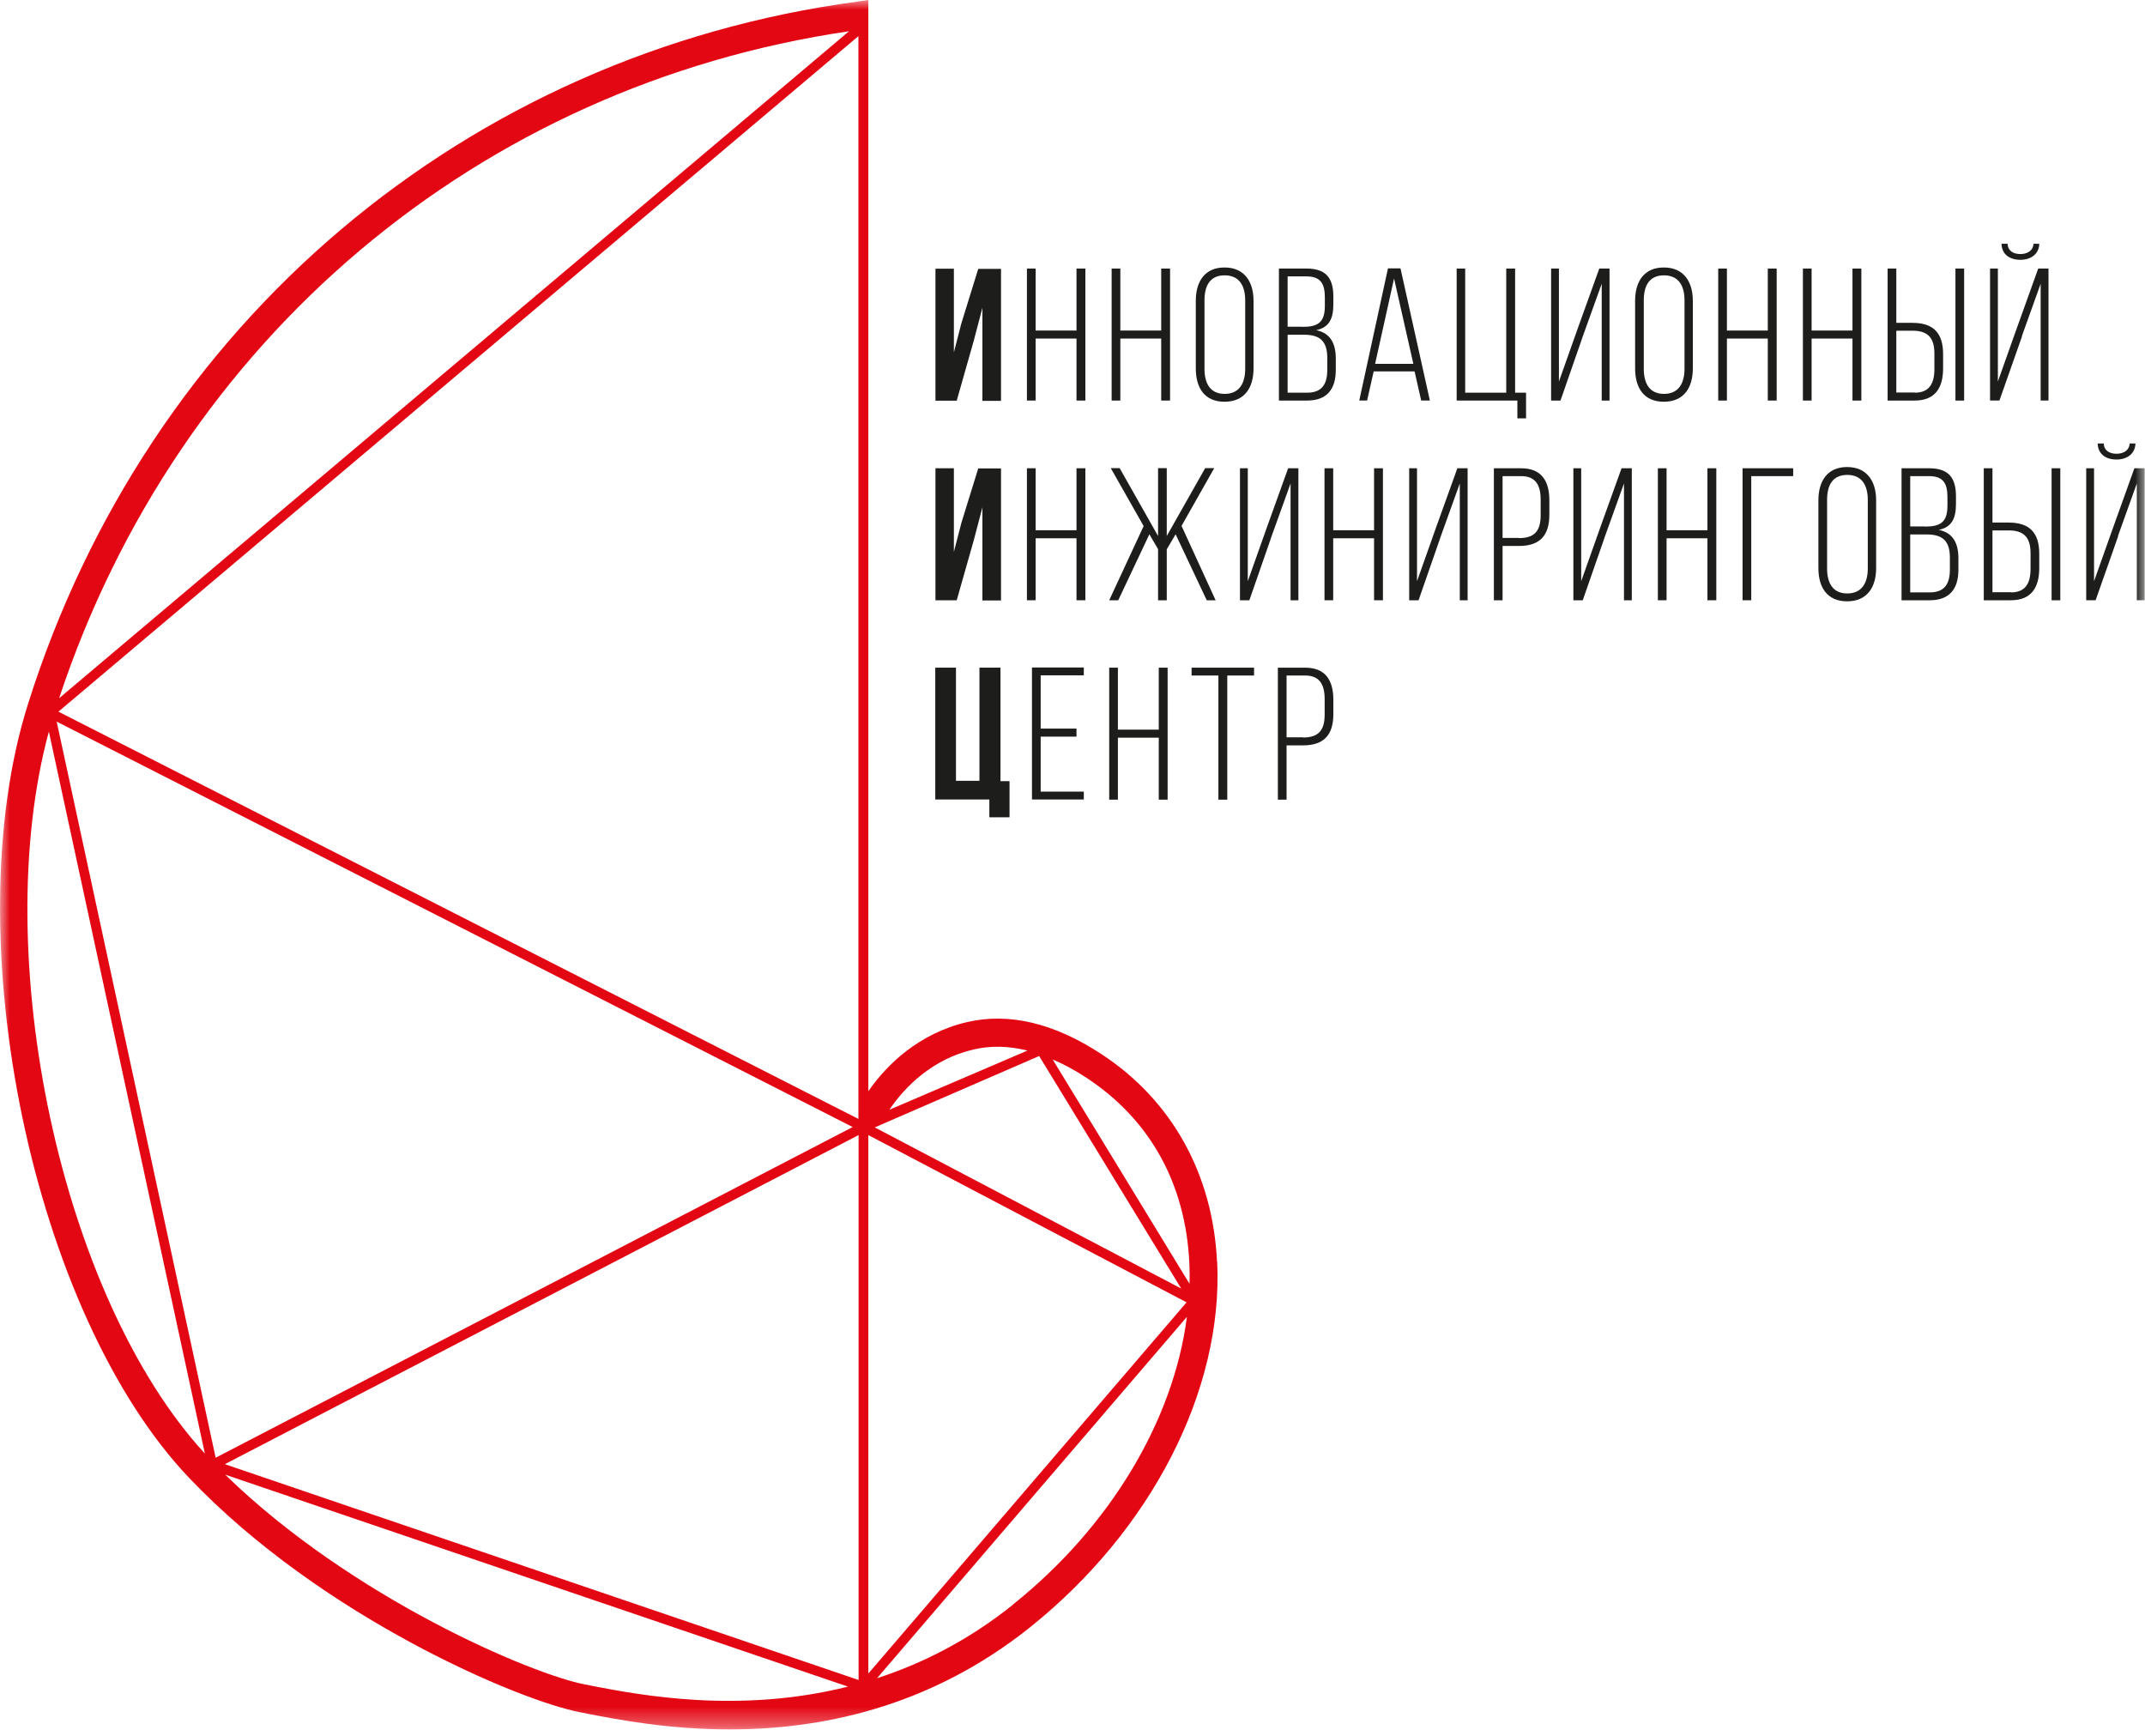 <svg width="110" height="89" viewBox="0 0 110 89" fill="none" xmlns="http://www.w3.org/2000/svg">
<g clip-path="url(#clip0_2233_10153)">
<mask id="mask0_2233_10153" style="mask-type:luminance" maskUnits="userSpaceOnUse" x="0" y="0" width="110" height="89">
<path d="M110 0H0V88.665H110V0Z" fill="white"/>
</mask>
<g mask="url(#mask0_2233_10153)">
<path d="M49.06 20.545H47.972V13.777H48.917V18.066L49.301 16.579L50.166 13.786H51.334V20.554H50.38V15.783L49.943 17.448L49.06 20.554V20.545Z" fill="#1D1D1B"/>
<path d="M53.109 17.359V20.538H52.663V13.77H53.109V16.948H55.205V13.77H55.66V20.538H55.205V17.359H53.109Z" fill="#1D1D1B"/>
<path d="M57.453 17.359V20.538H57.007V13.77H57.453V16.948H59.549V13.77H60.003V20.538H59.549V17.359H57.453Z" fill="#1D1D1B"/>
<path d="M61.323 15.425C61.323 14.44 61.778 13.715 62.794 13.715C63.811 13.715 64.284 14.44 64.284 15.425V18.889C64.284 19.874 63.829 20.599 62.794 20.599C61.76 20.599 61.323 19.874 61.323 18.889V15.425ZM61.769 18.916C61.769 19.65 62.054 20.196 62.804 20.196C63.553 20.196 63.856 19.65 63.856 18.916V15.398C63.856 14.664 63.562 14.118 62.804 14.118C62.045 14.118 61.769 14.655 61.769 15.398V18.916Z" fill="#1D1D1B"/>
<path d="M67.004 13.77C68.012 13.77 68.377 14.271 68.377 15.211V15.596C68.377 16.33 68.173 16.787 67.495 16.93C68.226 17.073 68.502 17.619 68.502 18.38V18.971C68.502 19.947 68.056 20.538 67.031 20.538H65.586V13.77H67.004ZM66.781 16.76C67.575 16.76 67.941 16.545 67.941 15.685V15.247C67.941 14.539 67.718 14.172 66.995 14.172H66.032V16.751H66.781V16.76ZM67.031 20.135C67.771 20.135 68.066 19.723 68.066 18.962V18.353C68.066 17.476 67.673 17.163 66.87 17.163H66.032V20.135H67.031Z" fill="#1D1D1B"/>
<path d="M70.446 19.042L70.107 20.537H69.706L71.178 13.76H71.82L73.327 20.537H72.881L72.542 19.042H70.437H70.446ZM70.518 18.657H72.48L71.49 14.279L70.518 18.657Z" fill="#1D1D1B"/>
<path d="M77.814 21.451V20.538H74.701V13.77H75.138V20.135H77.243V13.77H77.698V20.135H78.259V21.451H77.822H77.814Z" fill="#1D1D1B"/>
<path d="M81.131 17.359L80.025 20.538H79.544V13.77H79.945V19.562L80.926 16.796L82.014 13.77H82.54V20.538H82.139V14.548L81.131 17.351V17.359Z" fill="#1D1D1B"/>
<path d="M83.852 15.425C83.852 14.44 84.306 13.715 85.323 13.715C86.34 13.715 86.812 14.44 86.812 15.425V18.889C86.812 19.874 86.358 20.599 85.323 20.599C84.289 20.599 83.852 19.874 83.852 18.889V15.425ZM84.297 18.916C84.297 19.65 84.583 20.196 85.332 20.196C86.081 20.196 86.385 19.65 86.385 18.916V15.398C86.385 14.664 86.09 14.118 85.332 14.118C84.574 14.118 84.297 14.655 84.297 15.398V18.916Z" fill="#1D1D1B"/>
<path d="M88.56 17.359V20.538H88.114V13.77H88.56V16.948H90.656V13.77H91.111V20.538H90.656V17.359H88.56Z" fill="#1D1D1B"/>
<path d="M92.903 17.359V20.538H92.457V13.77H92.903V16.948H94.999V13.77H95.454V20.538H94.999V17.359H92.903Z" fill="#1D1D1B"/>
<path d="M98.076 16.554C99.155 16.554 99.646 17.082 99.646 18.156V18.89C99.646 19.875 99.244 20.538 98.192 20.538H96.801V13.77H97.247V16.554H98.076ZM98.192 20.135C98.941 20.135 99.2 19.66 99.2 18.926V18.129C99.2 17.306 98.852 16.957 98.076 16.957H97.247V20.126H98.192V20.135ZM100.725 13.77V20.538H100.279V13.77H100.725Z" fill="#1D1D1B"/>
<path d="M103.695 17.243L102.535 20.537H102.054V13.769H102.455V19.561L103.329 17.1L104.524 13.769H105.051V20.537H104.649V14.548L103.686 17.234L103.695 17.243ZM104.578 12.498C104.569 13.008 104.168 13.322 103.605 13.322C103.044 13.322 102.652 13.026 102.642 12.498H102.955C102.964 12.874 103.267 13.026 103.605 13.026C103.945 13.026 104.257 12.874 104.284 12.498H104.578Z" fill="#1D1D1B"/>
<path d="M49.06 30.778H47.972V24.01H48.917V28.298L49.301 26.812L50.166 24.019H51.334V30.787H50.38V26.015L49.943 27.68L49.06 30.787V30.778Z" fill="#1D1D1B"/>
<path d="M53.109 27.6V30.778H52.663V24.01H53.109V27.188H55.205V24.01H55.66V30.778H55.205V27.6H53.109Z" fill="#1D1D1B"/>
<path d="M60.288 27.395L59.834 28.165V30.779H59.388V28.156L58.942 27.395L57.345 30.779H56.882L58.648 26.974L56.962 24.002H57.417L59.388 27.484V24.002H59.834V27.484L61.805 24.002H62.269L60.592 26.965L62.34 30.779H61.885L60.288 27.395Z" fill="#1D1D1B"/>
<path d="M65.175 27.6L64.07 30.778H63.588V24.01H63.989V29.802L64.97 27.036L66.058 24.01H66.584V30.778H66.183V24.789L65.175 27.591V27.6Z" fill="#1D1D1B"/>
<path d="M68.369 27.6V30.778H67.923V24.01H68.369V27.188H70.465V24.01H70.92V30.778H70.465V27.6H68.369Z" fill="#1D1D1B"/>
<path d="M73.853 27.6L72.747 30.778H72.266V24.01H72.667V29.802L73.648 27.036L74.736 24.01H75.262V30.778H74.861V24.789L73.853 27.591V27.6Z" fill="#1D1D1B"/>
<path d="M78.01 24.01C79.053 24.01 79.454 24.663 79.454 25.657V26.391C79.454 27.465 78.964 27.994 77.894 27.994H77.055V30.778H76.609V24.01H78.01ZM77.894 27.591C78.678 27.591 79.008 27.242 79.008 26.418V25.621C79.008 24.887 78.759 24.413 78.01 24.413H77.055V27.582H77.894V27.591Z" fill="#1D1D1B"/>
<path d="M82.273 27.6L81.167 30.778H80.686V24.01H81.087V29.802L82.068 27.036L83.156 24.01H83.682V30.778H83.281V24.789L82.273 27.591V27.6Z" fill="#1D1D1B"/>
<path d="M85.465 27.6V30.778H85.019V24.01H85.465V27.188H87.561V24.01H88.016V30.778H87.561V27.6H85.465Z" fill="#1D1D1B"/>
<path d="M89.808 24.413V30.778H89.362V24.01H91.958V24.413H89.808Z" fill="#1D1D1B"/>
<path d="M93.251 25.657C93.251 24.672 93.706 23.947 94.722 23.947C95.739 23.947 96.212 24.672 96.212 25.657V29.122C96.212 30.107 95.757 30.832 94.722 30.832C93.688 30.832 93.251 30.107 93.251 29.122V25.657ZM93.697 29.149C93.697 29.883 93.982 30.429 94.731 30.429C95.48 30.429 95.784 29.883 95.784 29.149V25.63C95.784 24.896 95.489 24.35 94.731 24.35C93.973 24.35 93.697 24.887 93.697 25.63V29.149Z" fill="#1D1D1B"/>
<path d="M98.933 24.01C99.94 24.01 100.306 24.511 100.306 25.451V25.836C100.306 26.57 100.101 27.027 99.423 27.17C100.154 27.313 100.431 27.859 100.431 28.62V29.211C100.431 30.187 99.985 30.778 98.959 30.778H97.515V24.01H98.933ZM98.71 27C99.503 27 99.869 26.785 99.869 25.926V25.487C99.869 24.78 99.646 24.413 98.924 24.413H97.96V26.991H98.71V27ZM98.959 30.375C99.7 30.375 99.994 29.963 99.994 29.202V28.593C99.994 27.716 99.601 27.403 98.799 27.403H97.96V30.375H98.959Z" fill="#1D1D1B"/>
<path d="M103.008 26.794C104.087 26.794 104.577 27.322 104.577 28.396V29.131C104.577 30.115 104.176 30.778 103.124 30.778H101.732V24.01H102.178V26.794H103.008ZM103.124 30.375C103.873 30.375 104.131 29.901 104.131 29.166V28.37C104.131 27.546 103.783 27.197 103.008 27.197H102.178V30.366H103.124V30.375ZM105.656 24.01V30.778H105.21V24.01H105.656Z" fill="#1D1D1B"/>
<path d="M108.627 27.483L107.467 30.777H106.985V24.009H107.387V29.802L108.261 27.34L109.456 24.009H109.982V30.777H109.581V24.788L108.617 27.474L108.627 27.483ZM109.509 22.738C109.5 23.249 109.099 23.562 108.537 23.562C107.975 23.562 107.583 23.266 107.574 22.738H107.886C107.895 23.114 108.198 23.266 108.537 23.266C108.876 23.266 109.188 23.114 109.215 22.738H109.509Z" fill="#1D1D1B"/>
<path d="M47.963 34.233H49.024V40.035H50.228V34.233H51.307V40.053H51.771V41.906H50.736V40.993H47.963V34.225V34.233Z" fill="#1D1D1B"/>
<path d="M55.205 37.367V37.77H53.368V40.59H55.58V40.993H52.922V34.225H55.58V34.627H53.368V37.358H55.205V37.367Z" fill="#1D1D1B"/>
<path d="M57.328 37.824V41.002H56.882V34.234H57.328V37.412H59.424V34.234H59.878V41.002H59.424V37.824H57.328Z" fill="#1D1D1B"/>
<path d="M62.482 41.002V34.637H61.108V34.234H64.31V34.637H62.937V41.002H62.491H62.482Z" fill="#1D1D1B"/>
<path d="M66.932 34.234C67.976 34.234 68.377 34.888 68.377 35.882V36.616C68.377 37.69 67.887 38.218 66.817 38.218H65.978V41.002H65.532V34.234H66.932ZM66.817 37.815C67.601 37.815 67.931 37.466 67.931 36.642V35.846C67.931 35.112 67.681 34.637 66.932 34.637H65.978V37.806H66.817V37.815Z" fill="#1D1D1B"/>
<path d="M62.411 64.69C62.197 60.196 60.092 56.409 56.48 54.046C54.063 52.461 51.745 51.906 49.595 52.407C47.134 52.98 45.475 54.583 44.53 55.953V0.358V0L43.977 0.081C23.883 2.784 7.598 16.553 1.436 36.096C-2.346 48.066 1.677 67.349 9.703 75.782C16.508 82.926 26.666 87.215 29.761 87.796L30.162 87.877C31.705 88.172 34.282 88.674 37.413 88.674C41.925 88.674 47.571 87.635 52.824 83.437C59.049 78.459 62.732 71.279 62.42 64.708M60.993 64.771C61.011 65.12 61.011 65.478 61.002 65.827L53.983 54.323C54.545 54.565 55.124 54.869 55.704 55.254C58.969 57.394 60.797 60.679 60.993 64.762M53.288 54.144L60.574 66.069L44.86 57.806L53.296 54.144H53.288ZM44.03 57.376L2.996 36.49L44.021 1.853V57.376H44.03ZM43.727 57.788L11.059 74.744L2.907 37L43.727 57.788ZM44.03 58.2V86.14L11.531 75.075L44.03 58.2ZM44.53 58.2L60.85 66.776L44.53 85.809V58.2ZM49.916 53.813C50.799 53.607 51.718 53.625 52.69 53.867L45.609 56.902C46.403 55.72 47.83 54.296 49.916 53.813ZM43.54 1.602L3.032 35.801C9.132 17.395 24.543 4.387 43.54 1.602ZM2.506 37.511L10.506 74.529C3.139 66.525 -0.607 48.988 2.506 37.511ZM30.421 86.453L30.019 86.373C27.272 85.854 18.033 81.932 11.549 75.612L43.486 86.48C37.885 87.886 32.82 86.91 30.421 86.453ZM51.932 82.291C49.649 84.117 47.285 85.299 44.975 86.05L60.868 67.519C60.182 72.828 56.935 78.289 51.932 82.282" fill="#E30613"/>
</g>
</g>
<defs>
<clipPath id="clip0_2233_10153">
<rect width="110" height="89" fill="white"/>
</clipPath>
</defs>
</svg>
